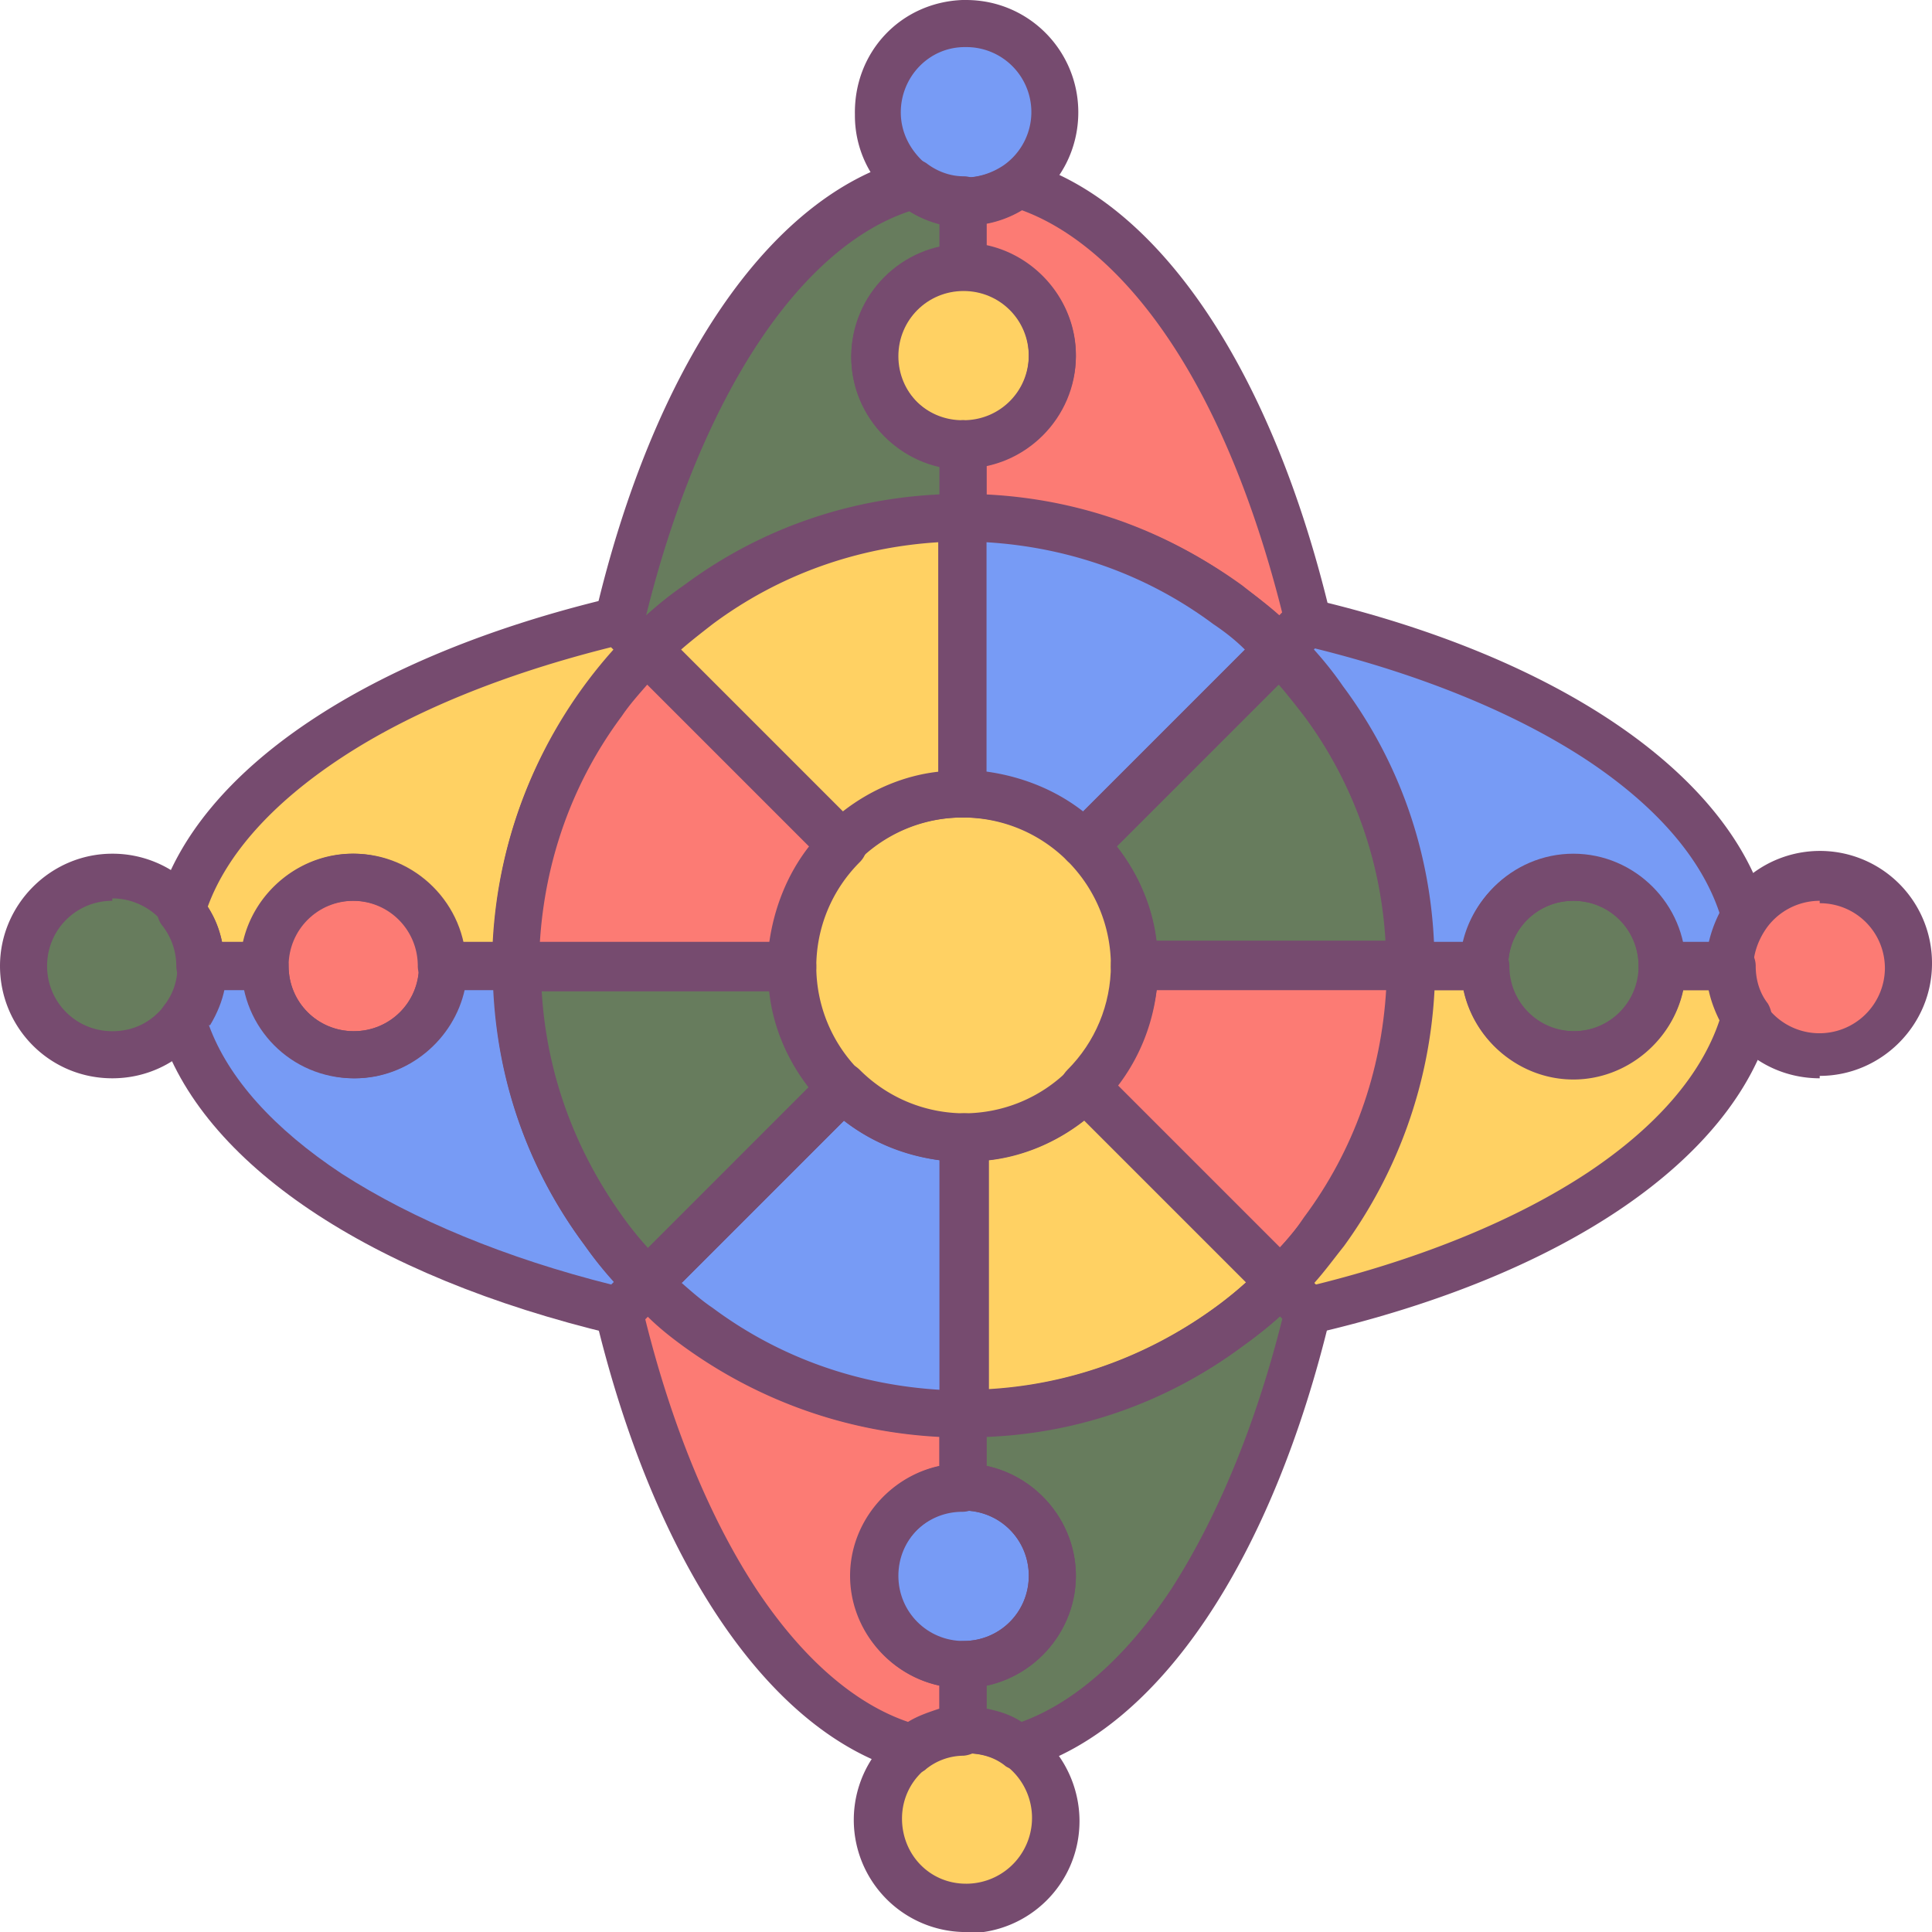 <?xml version="1.0" encoding="UTF-8"?>
<svg data-bbox="0 0 16 16.01" viewBox="0 0 16 16" xmlns="http://www.w3.org/2000/svg" data-type="color">
    <g style="isolation:isolate">
        <path d="M5.36 5.38q-.195.195-.36.42c-.45.61-.72 1.37-.72 2.2h-.61c0-.41-.33-.74-.74-.74s-.74.33-.74.74h-.52c0-.17-.06-.33-.16-.46.32-1.06 1.71-1.94 3.61-2.39l.23.23Z" fill="#ffd163" style="mix-blend-mode:multiply" data-color="1"/>
        <path d="m5.36 10.62-.23.23c-1.91-.45-3.3-1.34-3.61-2.39.1-.13.16-.29.16-.46h.52c0 .41.33.74.74.74s.74-.33.74-.74h.61a3.74 3.74 0 0 0 1.08 2.62Z" fill="#779bf5" style="mix-blend-mode:multiply" data-color="2"/>
        <path d="M14.46 8.42c-.29 1.07-1.69 1.98-3.63 2.43l-.23-.23c.13-.13.25-.27.36-.43.45-.61.72-1.37.72-2.2h.61c0 .41.33.74.74.74s.74-.33.74-.74h.56c0 .16.05.3.13.42Z" fill="#ffd163" style="mix-blend-mode:multiply" data-color="1"/>
        <path d="M14.46 7.58c-.08.12-.13.26-.13.42h-.56c0-.41-.33-.74-.74-.74s-.74.33-.74.74h-.61c0-.82-.27-1.58-.72-2.2-.11-.15-.23-.29-.36-.43l.23-.23c1.93.46 3.33 1.36 3.63 2.43Z" fill="#779bf5" style="mix-blend-mode:multiply" data-color="2"/>
        <path d="M8.74.93c0 .25-.12.46-.31.6-.12.09-.27.14-.43.14h-.02c-.16 0-.31-.06-.42-.15A.74.74 0 0 1 7.99.19h.02c.41 0 .74.33.74.74Z" fill="#779bf5" style="mix-blend-mode:multiply" data-color="2"/>
        <path d="M8.74 15.07c0 .41-.33.74-.74.74h-.02a.74.74 0 0 1-.01-1.48h.02a.747.747 0 0 1 .74.74Z" fill="#ffd163" style="mix-blend-mode:multiply" data-color="1"/>
        <path d="M15.8 8c0 .41-.33.74-.74.74-.25 0-.48-.13-.61-.32a.75.75 0 0 1 0-.84c.13-.19.36-.32.61-.32.41 0 .74.33.74.74" fill="#fc7b74" data-color="3"/>
        <path d="M1.67 8A.74.74 0 1 1 .19 8a.74.74 0 0 1 1.48 0" fill="#677c5d" data-color="4"/>
        <path d="M7.24 2.95c0 .41.33.74.74.74v.6c-.82 0-1.58.27-2.2.72-.15.11-.29.23-.43.36l-.23-.23c.45-1.93 1.36-3.33 2.43-3.62q.18.135.42.15v.54c-.41 0-.74.33-.74.74Z" fill="#677c5d" data-color="4"/>
        <path d="m10.83 5.15-.23.23c-.13-.13-.27-.25-.43-.36-.61-.45-1.37-.72-2.2-.72v-.6c.41 0 .74-.33.74-.74s-.33-.74-.74-.74v-.54h.02c.16 0 .31-.05.43-.14 1.06.31 1.95 1.7 2.4 3.61Z" fill="#fc7b74" data-color="3"/>
        <path d="M8.72 2.95c0 .41-.33.74-.74.74s-.74-.33-.74-.74.33-.74.74-.74.74.33.74.74" fill="#ffd163" style="mix-blend-mode:multiply" data-color="1"/>
        <path d="M10.83 10.85c-.45 1.91-1.34 3.3-2.4 3.61a.7.7 0 0 0-.43-.14h-.02v-.54c.41 0 .74-.33.74-.74s-.33-.74-.74-.74v-.6a3.74 3.74 0 0 0 2.62-1.08z" fill="#677c5d" data-color="4"/>
        <path d="M7.24 13.05c0 .41.33.74.74.74v.54c-.16 0-.31.06-.42.15-1.07-.3-1.97-1.69-2.43-3.62l.23-.23q.195.195.42.36c.62.45 1.37.72 2.2.72v.6c-.41 0-.74.33-.74.74" fill="#fc7b74" data-color="3"/>
        <path d="M8.72 13.05c0 .41-.33.74-.74.74s-.74-.33-.74-.74.33-.74.74-.74.74.33.74.74" fill="#779bf5" style="mix-blend-mode:multiply" data-color="2"/>
        <path d="M13.77 8c0 .41-.33.74-.74.74s-.74-.33-.74-.74.33-.74.74-.74.74.33.74.74" fill="#677c5d" data-color="4"/>
        <path d="M3.67 8c0 .41-.33.74-.74.74s-.74-.33-.74-.74.33-.74.74-.74.74.33.74.74" fill="#fc7b74" data-color="3"/>
        <path d="M7.98 4.29v2.28c-.39 0-.75.16-1.01.42L5.35 5.37c.13-.13.27-.25.43-.36.61-.45 1.37-.72 2.2-.72" fill="#ffd163" style="mix-blend-mode:multiply" data-color="1"/>
        <path d="M10.6 5.38 8.98 7c-.26-.26-.61-.42-1.01-.42V4.3c.82 0 1.58.27 2.2.72.15.11.29.23.43.36" fill="#779bf5" style="mix-blend-mode:multiply" data-color="2"/>
        <path d="M9.4 8c0 .39-.16.75-.42 1.01s-.61.42-1.01.42-.75-.16-1.01-.42S6.54 8.4 6.54 8s.16-.75.42-1.01.61-.42 1.01-.42.75.16 1.01.42.42.61.42 1.01" fill="#ffd163" style="mix-blend-mode:multiply" data-color="1"/>
        <path d="M11.68 8c0 .82-.27 1.58-.72 2.2-.11.15-.23.29-.36.43L8.98 9.01c.26-.26.42-.61.42-1.01z" fill="#fc7b74" data-color="3"/>
        <path d="M7.98 9.42v2.28a3.74 3.74 0 0 1-2.62-1.08L6.98 9c.26.26.61.42 1.01.42Z" fill="#779bf5" style="mix-blend-mode:multiply" data-color="2"/>
        <path d="m6.97 9.01-1.62 1.62q-.195-.195-.36-.42c-.45-.62-.72-1.37-.72-2.2h2.28c0 .39.16.75.42 1.01Z" fill="#677c5d" data-color="4"/>
        <path d="M11.68 8H9.4c0-.39-.16-.75-.42-1.01l1.62-1.62c.13.13.25.27.36.43.45.61.72 1.37.72 2.2" fill="#677c5d" data-color="4"/>
        <path d="M6.97 6.99c-.26.26-.42.61-.42 1.01H4.27a3.74 3.74 0 0 1 1.08-2.62L6.97 7Z" fill="#fc7b74" data-color="3"/>
        <path d="M10.6 10.62q-.195.195-.42.36c-.61.45-1.37.72-2.2.72V9.42c.39 0 .75-.16 1.01-.42l1.62 1.62Z" fill="#ffd163" style="mix-blend-mode:multiply" data-color="1"/>
        <path d="M8 1.87h-.03c-.19 0-.37-.07-.52-.18a.91.91 0 0 1-.37-.74c-.01-.52.38-.93.89-.95H8c.52 0 .93.42.93.93 0 .3-.14.58-.39.76-.16.12-.35.18-.55.18Zm-.33-.51c.09.07.2.11.31.11h.01c.12 0 .23-.04.32-.1A.538.538 0 0 0 8 .39h-.01c-.3 0-.53.25-.53.54 0 .17.08.32.21.43" fill="#764b6f" data-color="5"/>
        <path d="M8 16h-.03a.929.929 0 0 1-.53-1.67c.15-.12.34-.18.53-.19H8a.943.943 0 0 1 .94.94c0 .52-.42.93-.93.93Zm0-1.48a.5.5 0 0 0-.31.11c-.14.1-.22.26-.22.43 0 .3.23.54.53.54h.01a.545.545 0 0 0 .32-.98c-.09-.07-.2-.1-.32-.1Z" fill="#764b6f" data-color="5"/>
        <path d="M15.07 8.93c-.31 0-.6-.15-.77-.41-.11-.16-.16-.34-.16-.53s.06-.37.16-.53a.928.928 0 0 1 1.7.52c0 .51-.42.93-.93.93Zm0-1.47c-.18 0-.35.09-.45.24-.06.09-.1.2-.1.31s.03.22.1.31a.542.542 0 0 0 .99-.3c0-.3-.24-.54-.54-.54Z" fill="#764b6f" data-color="5"/>
        <path d="M.93 8.93C.41 8.93 0 8.51 0 8s.42-.93.93-.93a.927.927 0 0 1 .93.93c0 .21-.07.41-.2.58-.18.22-.44.35-.73.35m0-1.47c-.3 0-.54.24-.54.54s.24.54.54.54c.17 0 .32-.07.43-.21.08-.1.12-.21.12-.34s-.04-.24-.12-.34a.55.55 0 0 0-.43-.21Z" fill="#764b6f" data-color="5"/>
        <path d="M5.36 5.57c-.05 0-.1-.02-.14-.06l-.23-.23s-.06-.09-.06-.14v-.05c.48-2.05 1.44-3.46 2.57-3.77.06-.02.12 0 .17.03.09.07.2.11.31.11s.19.09.19.2v.54a.2.2 0 0 1-.2.2c-.3 0-.54.24-.54.54s.24.54.54.54c.11 0 .2.09.2.2v.6a.2.2 0 0 1-.2.2c-.76 0-1.47.24-2.08.68-.14.1-.28.22-.4.35-.04.04-.09.06-.14.06Zm-.02-.48.02.02c.1-.09.2-.17.31-.25.62-.46 1.35-.72 2.12-.75v-.24c-.42-.09-.74-.47-.74-.91s.32-.82.74-.91v-.19a.9.9 0 0 1-.26-.11c-.45.15-.88.53-1.25 1.09-.39.59-.71 1.37-.93 2.26Z" fill="#764b6f" data-color="5"/>
        <path d="M10.6 5.57s-.1-.02-.14-.06c-.13-.13-.26-.24-.4-.35-.61-.45-1.33-.68-2.08-.68a.2.2 0 0 1-.2-.2v-.6c0-.11.09-.2.2-.2.3 0 .54-.24.54-.54s-.24-.54-.54-.54a.2.2 0 0 1-.2-.2v-.54c0-.05.02-.11.06-.14.04-.04.09-.06.15-.05H8c.12 0 .23-.04.32-.1.05-.04.11-.05.17-.03 1.11.33 2.05 1.73 2.53 3.76v.04c0 .05-.02.1-.06.14l-.23.23s-.09.06-.14.06ZM8.17 4.1c.77.04 1.5.3 2.12.75.1.08.21.16.31.25l.02-.02c-.22-.88-.53-1.65-.92-2.24-.37-.56-.8-.94-1.24-1.1-.09.05-.19.09-.29.11v.18c.42.09.74.47.74.91s-.32.82-.74.91v.24Z" fill="#764b6f" data-color="5"/>
        <path d="M7.98 3.88c-.52 0-.93-.42-.93-.93s.42-.93.93-.93.93.42.93.93-.42.93-.93.93m0-1.47c-.3 0-.54.24-.54.54s.24.54.54.54.54-.24.54-.54-.24-.54-.54-.54" fill="#764b6f" data-color="5"/>
        <path d="M8.43 14.66s-.08-.01-.11-.04c-.09-.07-.2-.1-.32-.1h-.01a.27.27 0 0 1-.15-.05.2.2 0 0 1-.06-.14v-.54c0-.11.09-.2.2-.2.3 0 .54-.24.54-.54s-.24-.54-.54-.54a.2.2 0 0 1-.2-.2v-.6c0-.11.09-.2.2-.2.76 0 1.47-.24 2.08-.68.14-.1.28-.22.4-.35.04-.04.09-.06.14-.06s.1.02.14.06l.23.23s.07.12.05.18c-.48 2.02-1.42 3.43-2.53 3.76h-.06Zm-.26-.51c.1.02.2.05.29.11.44-.16.87-.54 1.24-1.1.38-.59.7-1.36.92-2.24l-.02-.02c-.1.09-.2.17-.31.25-.62.46-1.35.72-2.12.75v.24c.42.09.74.47.74.91s-.32.82-.74.91v.18Z" fill="#764b6f" data-color="5"/>
        <path d="M7.55 14.67H7.5c-1.12-.31-2.08-1.72-2.57-3.77-.02-.07 0-.13.05-.18l.23-.23s.09-.06.14-.06.1.02.14.06c.12.12.26.24.4.35.61.45 1.33.68 2.08.68.11 0 .2.09.2.2v.6a.2.2 0 0 1-.2.2c-.3 0-.54.24-.54.54s.24.54.54.54c.11 0 .2.09.2.2v.54c0 .11-.08.19-.19.2a.5.5 0 0 0-.31.11c-.03.03-.08.04-.12.04Zm-2.21-3.76c.22.89.54 1.67.93 2.26.38.57.81.94 1.25 1.09.08-.05.17-.08.26-.11v-.19c-.42-.09-.74-.47-.74-.91s.32-.82.74-.91v-.24c-.77-.04-1.5-.3-2.12-.75-.11-.08-.21-.16-.3-.25l-.02.02Z" fill="#764b6f" data-color="5"/>
        <path d="M7.98 13.98c-.52 0-.93-.42-.93-.93s.42-.93.93-.93.93.42.93.93-.42.93-.93.93m0-1.47c-.3 0-.54.24-.54.54s.24.54.54.54.54-.24.54-.54-.24-.54-.54-.54" fill="#764b6f" data-color="5"/>
        <path d="M13.03 8.93c-.52 0-.93-.42-.93-.93s.42-.93.93-.93.93.42.93.93-.42.93-.93.93m0-1.47c-.3 0-.54.24-.54.54s.24.54.54.54.54-.24.54-.54-.24-.54-.54-.54" fill="#764b6f" data-color="5"/>
        <path d="M2.93 8.93C2.41 8.93 2 8.51 2 8s.42-.93.93-.93.93.42.93.93-.42.93-.93.93m0-1.47c-.3 0-.54.24-.54.54s.24.54.54.54.54-.24.54-.54-.24-.54-.54-.54" fill="#764b6f" data-color="5"/>
        <path d="M4.27 8.2h-.61a.2.2 0 0 1-.2-.2c0-.3-.24-.54-.54-.54s-.54.24-.54.54a.2.2 0 0 1-.2.2h-.52a.2.2 0 0 1-.2-.2c0-.12-.04-.24-.12-.34a.2.2 0 0 1-.03-.18c.33-1.11 1.74-2.05 3.76-2.53.07-.02.13 0 .18.05l.23.23s.06.09.06.14-.02.1-.06.14c-.13.13-.24.26-.35.4-.45.61-.68 1.33-.68 2.08a.2.2 0 0 1-.2.2Zm-.43-.39h.24a3.94 3.94 0 0 1 1-2.43l-.02-.02c-.88.22-1.65.53-2.24.92-.56.37-.94.79-1.1 1.23q.09.135.12.3h.17c.09-.42.47-.74.91-.74s.82.32.91.74Z" fill="#764b6f" data-color="5"/>
        <path d="M5.13 11.05h-.05c-2.02-.48-3.42-1.42-3.76-2.53-.02-.06 0-.13.03-.18.08-.1.12-.21.12-.34 0-.11.09-.2.2-.2h.52c.11 0 .2.09.2.2 0 .3.24.54.54.54s.54-.24.54-.54c0-.11.09-.2.2-.2h.61c.11 0 .2.09.2.2 0 .76.24 1.47.68 2.08.1.14.22.28.35.4.08.08.08.2 0 .28l-.23.23s-.09.06-.14.06Zm-3.4-2.56c.16.44.54.86 1.1 1.23.59.38 1.36.7 2.24.92l.02-.02c-.09-.1-.17-.2-.25-.31-.46-.62-.72-1.35-.75-2.12h-.24c-.09.42-.47.74-.91.74s-.82-.32-.91-.74h-.17q-.03.15-.12.3Z" fill="#764b6f" data-color="5"/>
        <path d="M10.83 11.05c-.05 0-.1-.02-.14-.06l-.23-.23a.193.193 0 0 1 0-.28c.13-.13.24-.26.35-.4.45-.61.68-1.33.68-2.08 0-.11.09-.2.2-.2h.61c.11 0 .2.09.2.2 0 .3.24.54.54.54s.54-.24.54-.54c0-.11.09-.2.2-.2h.56c.11 0 .2.09.2.2s.03.22.1.31c.03.05.04.11.03.16-.31 1.13-1.71 2.09-3.77 2.57h-.04Zm.04-.43.02.02c.89-.22 1.67-.54 2.26-.93.57-.38.94-.81 1.09-1.26-.04-.08-.07-.16-.09-.25h-.21c-.09.42-.47.74-.91.74s-.82-.32-.91-.74h-.24c-.04.77-.3 1.5-.75 2.12-.08.1-.16.21-.25.31Z" fill="#764b6f" data-color="5"/>
        <path d="M14.33 8.2h-.56a.2.2 0 0 1-.2-.2c0-.3-.24-.54-.54-.54s-.54.24-.54.54a.2.2 0 0 1-.2.2h-.61a.2.2 0 0 1-.2-.2c0-.76-.24-1.47-.68-2.08-.1-.14-.22-.28-.35-.4-.04-.04-.06-.09-.06-.14s.02-.1.06-.14l.23-.23s.12-.07.18-.05c2.05.48 3.46 1.45 3.77 2.57.01.06 0 .11-.03.16-.06.09-.1.2-.1.31s-.09.2-.2.2Zm-.39-.39h.21c.02-.09.05-.17.09-.25-.15-.45-.52-.88-1.09-1.26-.59-.39-1.37-.71-2.26-.93l-.02.02c.09.1.17.2.25.31.46.62.72 1.35.75 2.12h.24c.09-.42.47-.74.91-.74s.82.32.91.74Z" fill="#764b6f" data-color="5"/>
        <path d="M6.97 7.19s-.1-.02-.14-.06L5.21 5.51a.193.193 0 0 1 0-.28c.14-.14.29-.27.45-.38.67-.5 1.47-.76 2.31-.76.11 0 .2.09.2.2v2.28a.2.2 0 0 1-.2.2c-.33 0-.64.13-.87.36-.04.04-.09.06-.14.06ZM5.64 5.38l1.34 1.34c.23-.18.51-.3.8-.33v-1.9c-.68.04-1.33.27-1.88.68-.09.07-.18.14-.26.21" fill="#764b6f" data-color="5"/>
        <path d="M8.98 7.19s-.1-.02-.14-.06c-.23-.23-.54-.36-.87-.36a.2.2 0 0 1-.2-.2V4.29c0-.11.09-.2.2-.2.84 0 1.64.26 2.31.76.16.11.31.24.45.38.04.04.06.09.06.14s-.02.1-.06.14L9.11 7.13s-.09.06-.14.06Zm-.81-.8c.29.04.57.15.8.33l1.34-1.34c-.08-.08-.17-.15-.26-.21-.55-.41-1.2-.64-1.89-.68v1.9Z" fill="#764b6f" data-color="5"/>
        <path d="M7.98 9.62c-.43 0-.84-.17-1.14-.47-.31-.31-.47-.71-.47-1.14s.17-.84.47-1.14c.31-.31.71-.47 1.14-.47s.84.17 1.14.47c.31.31.47.71.47 1.14s-.17.84-.47 1.14c-.31.31-.71.47-1.14.47m0-2.85A1.225 1.225 0 0 0 6.75 8a1.225 1.225 0 0 0 1.23 1.23A1.225 1.225 0 0 0 9.21 8a1.225 1.225 0 0 0-1.23-1.23" fill="#764b6f" data-color="5"/>
        <path d="M10.6 10.82s-.1-.02-.14-.06L8.84 9.14s-.06-.09-.06-.14.02-.1.06-.14c.23-.23.36-.54.36-.87 0-.11.09-.2.2-.2h2.28c.11 0 .2.09.2.2 0 .84-.26 1.64-.76 2.31-.11.16-.24.31-.38.45-.04.04-.09.06-.14.06ZM9.25 9l1.34 1.34c.08-.08.15-.17.21-.26.41-.55.64-1.2.68-1.89h-1.9c-.04.29-.15.57-.33.8Z" fill="#764b6f" data-color="5"/>
        <path d="M7.98 11.9c-.84 0-1.64-.26-2.31-.76-.16-.12-.31-.25-.45-.38a.193.193 0 0 1 0-.28l1.62-1.62c.08-.08.2-.08.28 0 .23.23.54.36.87.36.11 0 .2.09.2.2v2.28a.2.2 0 0 1-.2.2Zm-2.34-1.28c.08.07.17.15.26.21.55.41 1.2.64 1.89.68v-1.9c-.29-.04-.57-.15-.8-.33l-1.34 1.34Z" fill="#764b6f" data-color="5"/>
        <path d="M5.36 10.82s-.1-.02-.14-.06c-.14-.14-.27-.29-.38-.45-.5-.67-.76-1.47-.76-2.31 0-.11.09-.2.2-.2h2.28c.11 0 .2.09.2.2 0 .33.13.64.36.87.08.08.08.2 0 .28L5.5 10.77s-.09.06-.14.06ZM4.47 8.2a3.53 3.53 0 0 0 .89 2.15L6.7 9.01c-.18-.23-.3-.51-.33-.8h-1.9Z" fill="#764b6f" data-color="5"/>
        <path d="M11.68 8.2H9.4a.2.2 0 0 1-.2-.2c0-.33-.13-.64-.36-.87-.04-.04-.06-.09-.06-.14s.02-.1.06-.14l1.62-1.62c.08-.08.2-.08.28 0 .14.14.27.29.38.45.5.67.76 1.47.76 2.31a.2.2 0 0 1-.2.2Zm-2.1-.39h1.9a3.47 3.47 0 0 0-.68-1.88c-.07-.09-.14-.18-.21-.26L9.25 7.01c.18.23.3.51.33.8" fill="#764b6f" data-color="5"/>
        <path d="M6.56 8.2H4.28a.2.2 0 0 1-.2-.2c0-.84.26-1.64.76-2.31.11-.16.24-.31.38-.45.08-.08.2-.08.28 0l1.62 1.62c.08.08.08.2 0 .28-.23.23-.36.54-.36.87a.2.2 0 0 1-.2.2Zm-2.09-.39h1.9c.04-.29.15-.57.33-.8L5.36 5.67c-.07.08-.15.17-.21.26-.41.55-.64 1.2-.68 1.89Z" fill="#764b6f" data-color="5"/>
        <path d="M7.98 11.9a.2.2 0 0 1-.2-.2V9.42c0-.11.09-.2.2-.2.33 0 .64-.13.87-.36.08-.08.2-.08.28 0l1.62 1.62s.06.09.06.14-.02.1-.06.14c-.14.14-.29.27-.45.38-.67.5-1.47.76-2.31.76Zm.19-2.29v1.9a3.53 3.53 0 0 0 2.15-.89L8.98 9.28c-.23.18-.51.3-.8.33Z" fill="#764b6f" data-color="5"/>
    </g>
</svg>

